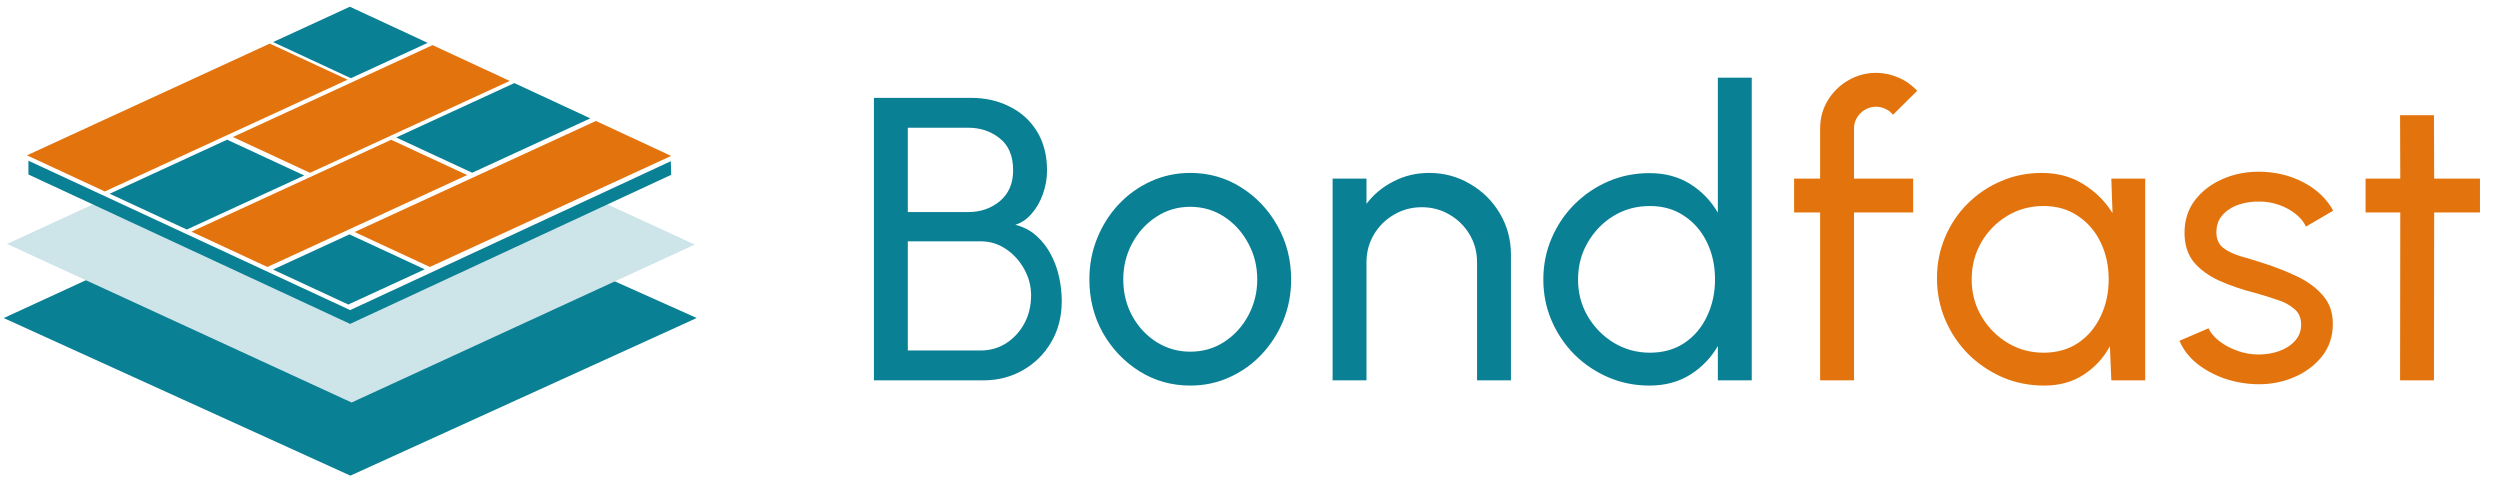 <svg xmlns="http://www.w3.org/2000/svg" fill="none" viewBox="0 0 539 104" height="104" width="539">
<path stroke="#0A8095" fill="#0A8095" d="M131.347 60.67L149 68.566L75.543 102L2 68.57L19.716 60.416L75.807 86.23L131.347 60.67Z" clip-rule="evenodd" fill-rule="evenodd"></path>
<path stroke="#CDE4E8" fill="#CDE4E8" d="M20.468 44.417L37.474 52.244L75.508 69.748L130.542 44.42L148.599 52.73L131.347 60.67L75.807 86.231L19.716 60.417L2.71 52.59L20.468 44.417Z" clip-rule="evenodd" fill-rule="evenodd"></path>
<path stroke="#E3740D" fill="#E3740D" d="M73.752 17.183L66.74 20.41L64.466 21.457L49.161 28.5L46.719 29.624L40.187 32.63L37.887 33.688L22.593 40.727L7.007 33.49L22.302 26.451L24.602 25.393L31.134 22.386L33.575 21.263L48.88 14.219L51.154 13.173L58.166 9.946L73.752 17.183Z" clip-rule="evenodd" fill-rule="evenodd"></path>
<path stroke="#0A8095" fill="#0A8095" d="M64.401 37.834L48.967 30.667L42.434 33.674L40.135 34.732L24.84 41.771L40.274 48.938L55.569 41.899L57.868 40.84L64.401 37.834Z" clip-rule="evenodd" fill-rule="evenodd"></path>
<path stroke="#E3740D" fill="#E3740D" d="M108.698 17.448L93.333 24.519L91.433 25.393L84.421 28.62L82.147 29.667L66.842 36.711L51.408 29.544L66.713 22.5L68.987 21.454L75.999 18.227L77.899 17.352L93.264 10.281L108.698 17.448Z" clip-rule="evenodd" fill-rule="evenodd"></path>
<path stroke="#0A8095" fill="#0A8095" d="M91.017 9.237L75.431 2L60.066 9.071L75.652 16.309L91.017 9.237Z" clip-rule="evenodd" fill-rule="evenodd"></path>
<path stroke="#E3740D" fill="#E3740D" d="M99.529 37.739L84.224 44.782L81.783 45.906L75.251 48.912L72.951 49.971L57.657 57.009L42.466 49.955L57.761 42.917L60.06 41.858L66.593 38.852L69.034 37.728L84.339 30.685L99.529 37.739Z" clip-rule="evenodd" fill-rule="evenodd"></path>
<path stroke="#0A8095" fill="#0A8095" d="M75.345 51.082L60.05 58.121L75.088 65.104L90.383 58.065L75.345 51.082Z" clip-rule="evenodd" fill-rule="evenodd"></path>
<path stroke="#E3740D" fill="#E3740D" d="M143.512 33.614L128.474 26.631L113.109 33.702L111.209 34.577L104.197 37.804L101.923 38.85L86.618 45.894L84.177 47.017L77.644 50.024L92.682 57.007L99.215 54L101.656 52.877L116.961 45.833L119.235 44.787L126.247 41.559L128.147 40.685L143.512 33.614Z" clip-rule="evenodd" fill-rule="evenodd"></path>
<path stroke="#0A8095" fill="#0A8095" d="M110.89 18.465L126.081 25.519L110.716 32.591L108.816 33.465L101.804 36.692L86.613 29.638L93.625 26.411L95.525 25.537L110.89 18.465Z" clip-rule="evenodd" fill-rule="evenodd"></path>
<path stroke="#0A8095" fill="#0A8095" d="M6.627 35.43V37.306L73.473 68.347L75.485 69.281L77.506 68.343L144.203 37.372L144.149 35.528L75.493 67.408L6.627 35.43Z" clip-rule="evenodd" fill-rule="evenodd"></path>
<path fill="#0A8095" d="M188.417 82V21.1H209.427C212.443 21.1 215.184 21.724 217.649 22.971C220.143 24.189 222.115 25.972 223.565 28.321C225.015 30.67 225.74 33.483 225.74 36.76C225.74 38.529 225.435 40.24 224.826 41.893C224.246 43.517 223.434 44.923 222.39 46.112C221.375 47.273 220.215 48.056 218.91 48.462C220.737 48.925 222.289 49.752 223.565 50.941C224.841 52.101 225.87 53.464 226.653 55.03C227.465 56.596 228.045 58.234 228.393 59.946C228.741 61.657 228.915 63.309 228.915 64.904C228.915 68.269 228.147 71.241 226.61 73.822C225.102 76.374 223.072 78.375 220.52 79.825C217.968 81.275 215.155 82 212.081 82H188.417ZM195.725 75.562H211.428C213.429 75.562 215.242 75.055 216.866 74.04C218.519 72.996 219.838 71.575 220.824 69.776C221.81 67.978 222.303 65.948 222.303 63.687C222.303 61.685 221.81 59.8 220.824 58.032C219.838 56.233 218.519 54.783 216.866 53.681C215.242 52.58 213.429 52.029 211.428 52.029H195.725V75.562ZM195.725 45.721H208.731C211.399 45.721 213.676 44.938 215.561 43.372C217.475 41.777 218.432 39.559 218.432 36.717C218.432 33.642 217.475 31.352 215.561 29.843C213.676 28.306 211.399 27.538 208.731 27.538H195.725V45.721ZM256.62 83.131C252.618 83.131 248.964 82.102 245.658 80.043C242.381 77.984 239.757 75.228 237.785 71.778C235.842 68.297 234.87 64.455 234.87 60.25C234.87 57.06 235.436 54.087 236.567 51.333C237.698 48.548 239.249 46.112 241.221 44.025C243.222 41.907 245.542 40.255 248.181 39.066C250.82 37.877 253.633 37.282 256.62 37.282C260.622 37.282 264.262 38.312 267.539 40.37C270.845 42.429 273.469 45.199 275.412 48.679C277.384 52.159 278.37 56.016 278.37 60.25C278.37 63.411 277.805 66.369 276.674 69.124C275.543 71.879 273.977 74.315 271.976 76.432C270.004 78.52 267.698 80.159 265.059 81.347C262.449 82.537 259.636 83.131 256.62 83.131ZM256.62 75.823C259.346 75.823 261.797 75.112 263.972 73.692C266.176 72.242 267.901 70.342 269.148 67.993C270.424 65.615 271.062 63.034 271.062 60.25C271.062 57.408 270.41 54.798 269.105 52.42C267.829 50.042 266.103 48.142 263.928 46.721C261.753 45.3 259.317 44.59 256.62 44.59C253.894 44.59 251.444 45.315 249.269 46.765C247.094 48.186 245.368 50.086 244.092 52.464C242.816 54.842 242.178 57.437 242.178 60.25C242.178 63.15 242.831 65.789 244.136 68.167C245.441 70.516 247.195 72.386 249.399 73.778C251.603 75.141 254.01 75.823 256.62 75.823ZM325.762 54.943V82H318.454V56.553C318.454 54.349 317.917 52.347 316.844 50.55C315.771 48.752 314.336 47.331 312.538 46.286C310.74 45.214 308.739 44.677 306.535 44.677C304.36 44.677 302.359 45.214 300.532 46.286C298.734 47.331 297.298 48.752 296.225 50.55C295.152 52.347 294.616 54.349 294.616 56.553V82H287.308V38.5H294.616V43.938C296.153 41.907 298.096 40.298 300.445 39.109C302.794 37.891 305.346 37.282 308.101 37.282C311.349 37.282 314.307 38.08 316.975 39.675C319.672 41.24 321.803 43.358 323.369 46.026C324.964 48.694 325.762 51.666 325.762 54.943ZM370.369 16.75H377.677V82H370.369V74.605C368.89 77.157 366.904 79.216 364.41 80.782C361.916 82.348 358.987 83.131 355.623 83.131C352.462 83.131 349.504 82.537 346.749 81.347C343.994 80.159 341.558 78.52 339.441 76.432C337.353 74.315 335.714 71.879 334.525 69.124C333.336 66.369 332.742 63.411 332.742 60.25C332.742 57.089 333.336 54.131 334.525 51.376C335.714 48.592 337.353 46.156 339.441 44.068C341.558 41.951 343.994 40.298 346.749 39.109C349.504 37.92 352.462 37.325 355.623 37.325C358.987 37.325 361.916 38.108 364.41 39.675C366.904 41.24 368.89 43.3 370.369 45.852V16.75ZM355.71 76.04C358.581 76.04 361.06 75.344 363.148 73.953C365.265 72.531 366.889 70.618 368.02 68.21C369.18 65.803 369.76 63.15 369.76 60.25C369.76 57.292 369.18 54.624 368.02 52.246C366.86 49.839 365.222 47.94 363.105 46.547C361.017 45.127 358.552 44.416 355.71 44.416C352.839 44.416 350.229 45.127 347.88 46.547C345.56 47.968 343.704 49.883 342.312 52.289C340.92 54.667 340.224 57.321 340.224 60.25C340.224 63.179 340.934 65.847 342.355 68.254C343.776 70.632 345.661 72.531 348.01 73.953C350.359 75.344 352.926 76.04 355.71 76.04Z"></path>
<path fill="#E3740D" d="M399.727 27.756V38.5H412.472V45.808H399.727V82H392.419V45.808H386.807V38.5H392.419V27.756C392.419 25.523 392.955 23.507 394.028 21.709C395.13 19.882 396.595 18.432 398.422 17.359C400.278 16.257 402.308 15.706 404.512 15.706C406.136 15.706 407.716 16.04 409.253 16.706C410.79 17.345 412.153 18.302 413.342 19.578L408.122 24.754C407.716 24.203 407.18 23.782 406.513 23.492C405.875 23.174 405.208 23.014 404.512 23.014C403.207 23.014 402.076 23.478 401.119 24.406C400.191 25.334 399.727 26.451 399.727 27.756ZM455.198 38.5H462.506V82H455.198L454.894 74.648C453.531 77.171 451.646 79.216 449.239 80.782C446.861 82.348 444.019 83.131 440.713 83.131C437.523 83.131 434.536 82.537 431.752 81.347C428.968 80.129 426.503 78.462 424.357 76.345C422.24 74.199 420.587 71.734 419.398 68.95C418.209 66.166 417.614 63.164 417.614 59.946C417.614 56.843 418.194 53.913 419.354 51.158C420.514 48.404 422.124 45.996 424.183 43.938C426.271 41.849 428.678 40.225 431.404 39.066C434.13 37.877 437.059 37.282 440.191 37.282C443.613 37.282 446.614 38.094 449.195 39.718C451.776 41.313 453.864 43.386 455.459 45.938L455.198 38.5ZM440.582 76.04C443.453 76.04 445.933 75.344 448.021 73.953C450.138 72.531 451.762 70.618 452.893 68.21C454.053 65.803 454.633 63.15 454.633 60.25C454.633 57.292 454.053 54.624 452.893 52.246C451.733 49.839 450.094 47.94 447.977 46.547C445.889 45.127 443.424 44.416 440.582 44.416C437.711 44.416 435.101 45.127 432.752 46.547C430.403 47.968 428.533 49.883 427.141 52.289C425.778 54.667 425.096 57.321 425.096 60.25C425.096 63.179 425.807 65.847 427.228 68.254C428.649 70.632 430.534 72.531 432.883 73.953C435.232 75.344 437.798 76.04 440.582 76.04ZM486.208 82.826C483.859 82.74 481.568 82.305 479.335 81.522C477.131 80.71 475.188 79.622 473.506 78.259C471.853 76.867 470.65 75.272 469.896 73.474L476.16 70.777C476.595 71.763 477.378 72.691 478.509 73.561C479.64 74.431 480.945 75.127 482.424 75.649C483.903 76.171 485.396 76.432 486.904 76.432C488.499 76.432 489.993 76.186 491.385 75.692C492.777 75.2 493.908 74.475 494.778 73.517C495.677 72.531 496.126 71.357 496.126 69.994C496.126 68.544 495.633 67.413 494.647 66.601C493.69 65.76 492.472 65.108 490.993 64.644C489.543 64.15 488.064 63.687 486.556 63.252C483.569 62.498 480.901 61.599 478.552 60.554C476.203 59.481 474.347 58.133 472.984 56.509C471.65 54.856 470.983 52.754 470.983 50.202C470.983 47.505 471.723 45.17 473.202 43.198C474.71 41.226 476.682 39.703 479.118 38.63C481.554 37.557 484.164 37.021 486.948 37.021C490.457 37.021 493.661 37.775 496.561 39.283C499.461 40.791 501.622 42.836 503.043 45.416L497.17 48.853C496.677 47.809 495.923 46.895 494.908 46.112C493.893 45.3 492.733 44.663 491.428 44.199C490.123 43.734 488.789 43.488 487.426 43.459C485.744 43.401 484.164 43.618 482.685 44.111C481.235 44.605 480.06 45.358 479.161 46.373C478.291 47.359 477.856 48.592 477.856 50.071C477.856 51.521 478.32 52.623 479.248 53.377C480.205 54.131 481.438 54.74 482.946 55.204C484.483 55.639 486.15 56.147 487.948 56.727C490.587 57.568 493.052 58.539 495.343 59.641C497.634 60.743 499.476 62.12 500.868 63.773C502.289 65.427 502.985 67.471 502.956 69.907C502.956 72.575 502.158 74.909 500.563 76.91C498.968 78.882 496.895 80.391 494.343 81.434C491.82 82.478 489.108 82.942 486.208 82.826ZM534.682 45.808H524.807L524.764 82H517.456L517.499 45.808H510.017V38.5H517.499L517.456 24.841H524.764L524.807 38.5H534.682V45.808Z"></path>
</svg>
